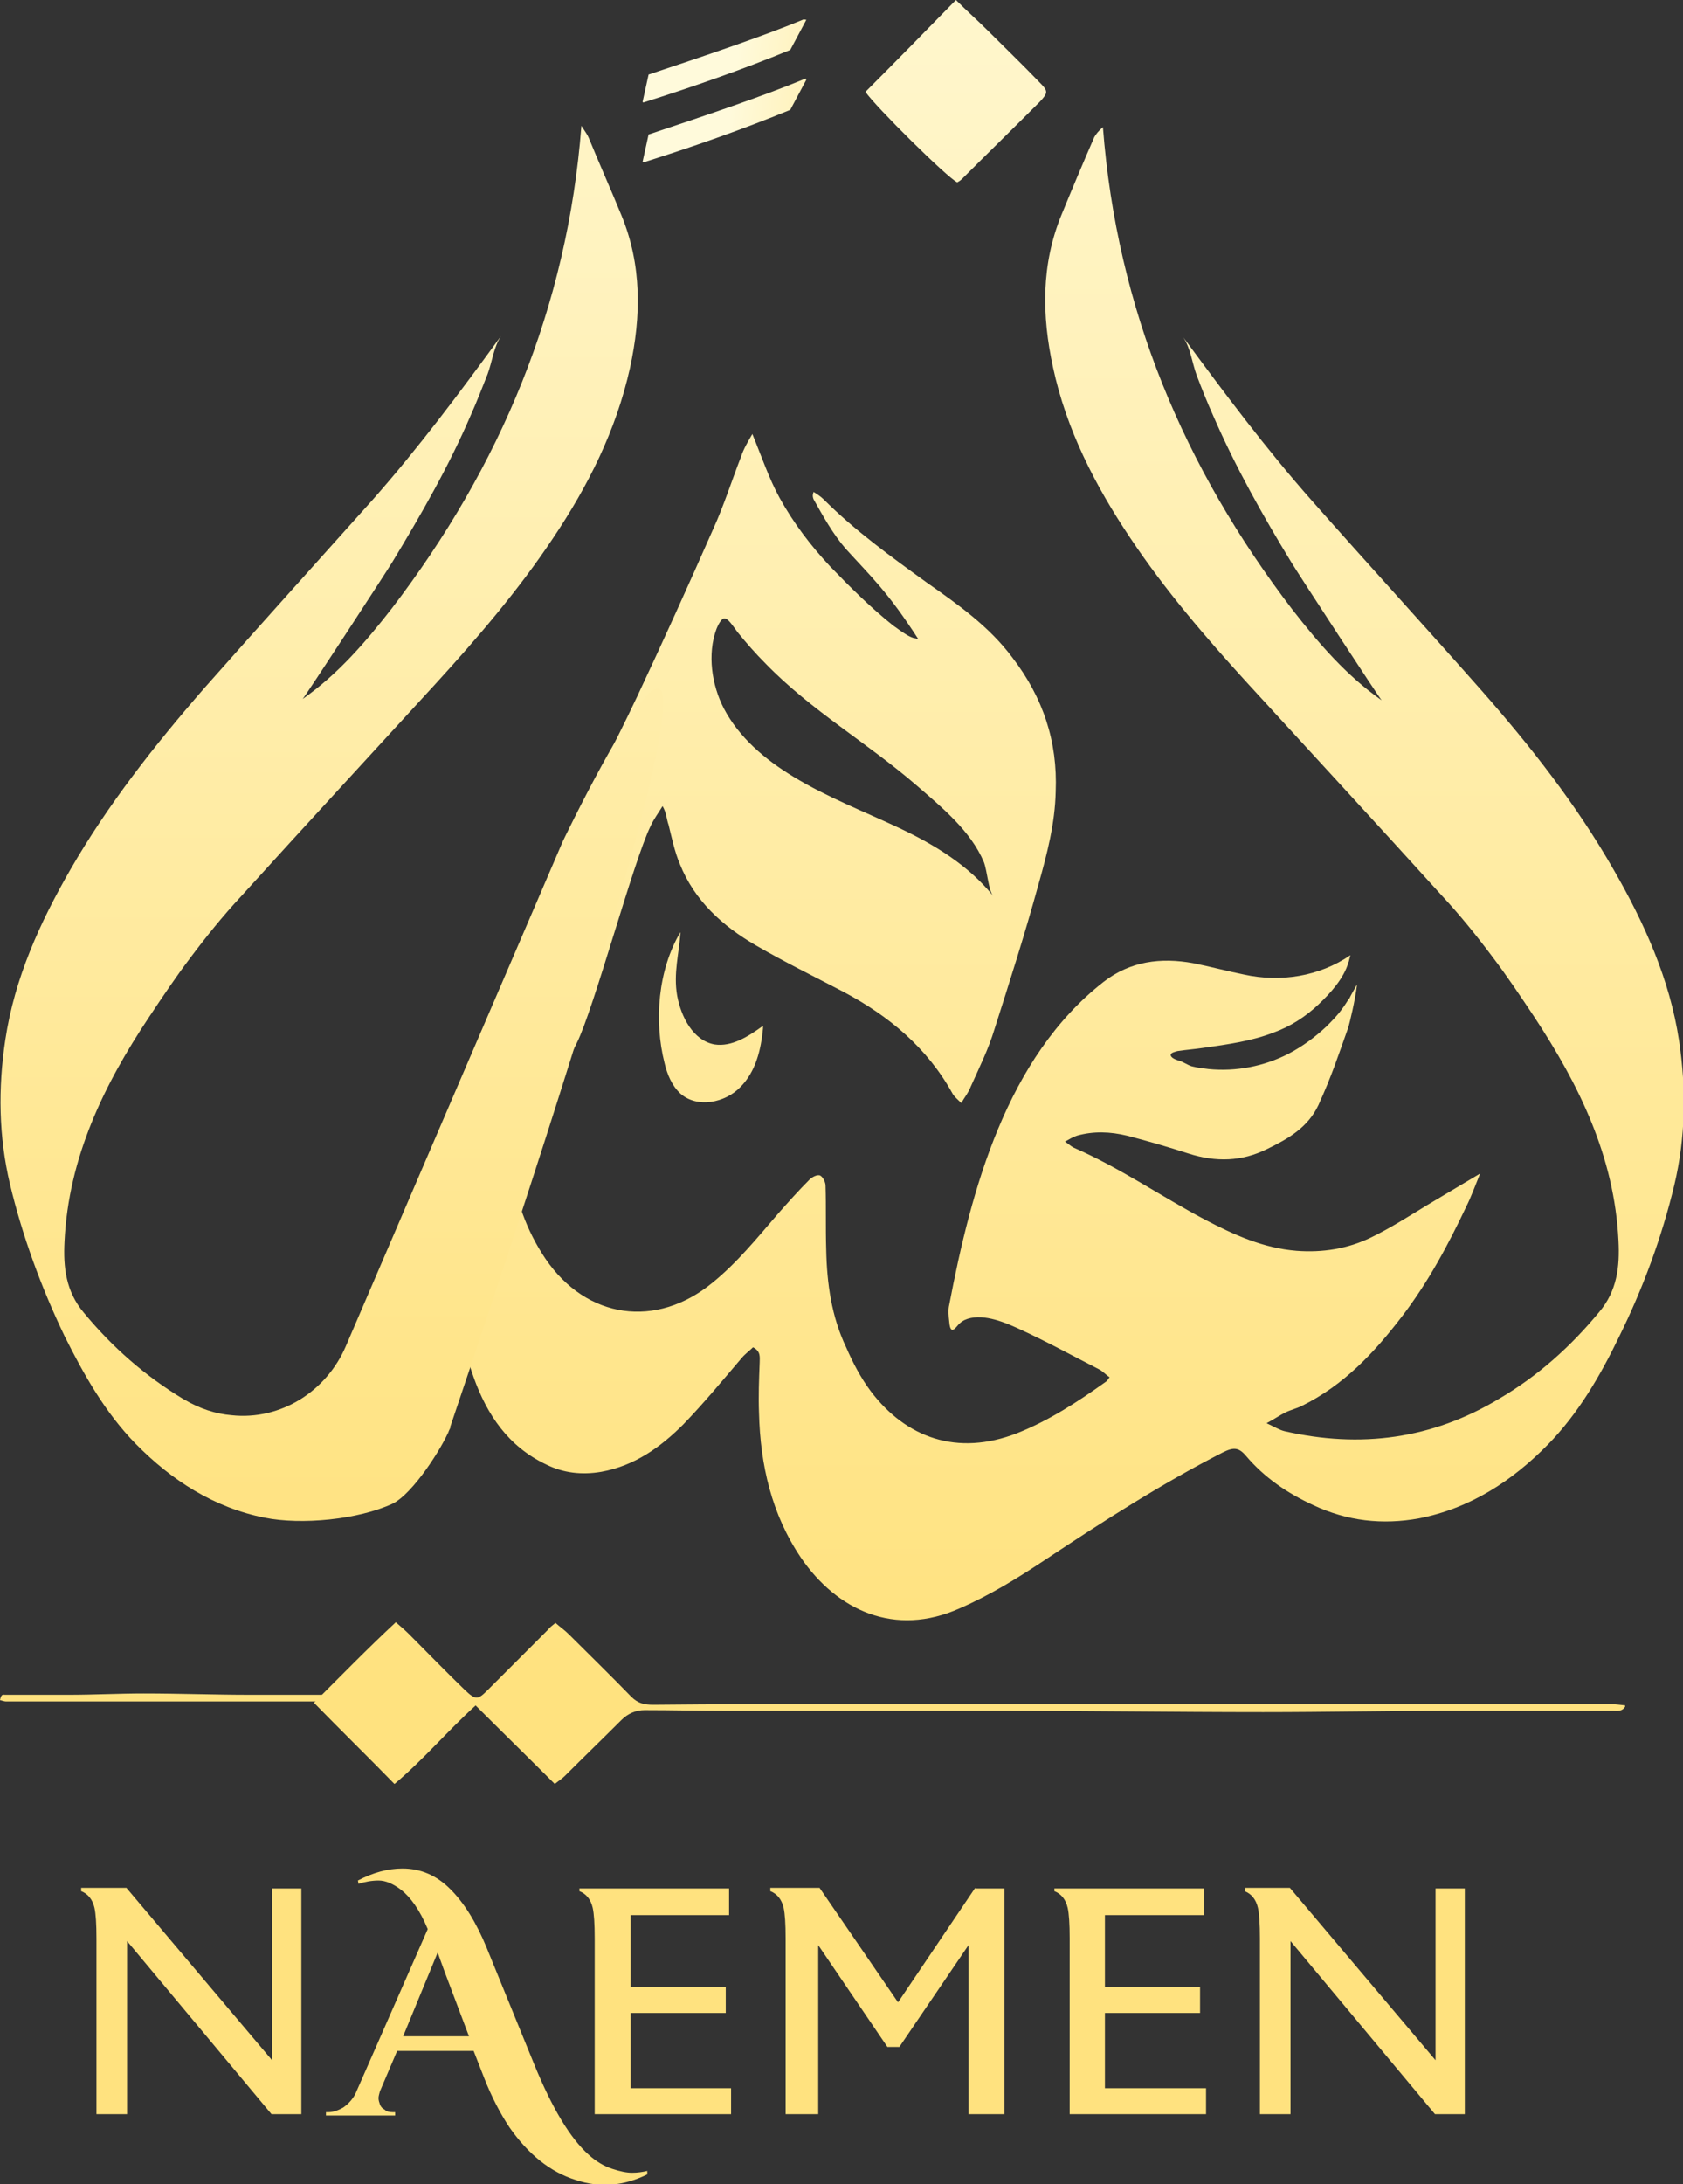 <?xml version="1.0" encoding="utf-8"?>
<!-- Generator: Adobe Illustrator 16.0.0, SVG Export Plug-In . SVG Version: 6.00 Build 0)  -->
<!DOCTYPE svg PUBLIC "-//W3C//DTD SVG 1.1//EN" "http://www.w3.org/Graphics/SVG/1.1/DTD/svg11.dtd">
<svg version="1.1" id="Layer_1" xmlns="http://www.w3.org/2000/svg" xmlns:xlink="http://www.w3.org/1999/xlink" x="0px" y="0px"
	 width="253px" height="328.1px" viewBox="0 0 253 328.1" style="enable-background:new 0 0 253 328.1;" xml:space="preserve">
<rect x="0" y="0" width="253" height="328.1" fill="#333333" stroke="none"/>
<style type="text/css">
<![CDATA[
	.st0{clip-path:url(#SVGID_29_);fill:url(#SVGID_30_);}
	.st1{clip-path:url(#SVGID_2_);fill:url(#SVGID_3_);}
	.st2{clip-path:url(#SVGID_11_);fill:url(#SVGID_12_);}
	.st3{clip-path:url(#SVGID_14_);fill:url(#SVGID_15_);}
	.st4{clip-path:url(#SVGID_5_);fill:url(#SVGID_6_);}
	.st5{clip-path:url(#SVGID_17_);fill:url(#SVGID_18_);}
	.st6{clip-path:url(#SVGID_32_);fill:url(#SVGID_33_);}
	.st7{clip-path:url(#SVGID_35_);fill:url(#SVGID_36_);}
	.st8{clip-path:url(#SVGID_38_);fill:url(#SVGID_39_);}
	.st9{fill:none;}
	.st10{clip-path:url(#SVGID_8_);fill:url(#SVGID_9_);}
	.st11{clip-path:url(#SVGID_20_);fill:url(#SVGID_21_);}
	.st12{clip-path:url(#SVGID_23_);fill:url(#SVGID_24_);}
	.st13{clip-path:url(#SVGID_26_);fill:url(#SVGID_27_);}
]]>
</style>
<path class="st9" d="M-503.2-238.1v800h1200v-800H-503.2z M-32.6,233.2c0,0.1-0.1,0.1-0.1,0.2c0,1.5-0.1,3.1-0.1,4.6
	c-0.2,4.7-5.7,6-8.4,3.7c-1,5.3-9.9,5-9.9-1.1c0-1.3-0.2-2.5-0.5-3.7c-2.8-1.8-5-4.8-5.7-7.9c-1.6-6.9-0.7-14.5,2.2-20.9
	c1.5-3.4,7-3.1,8.6,0c0.3,0.5,0.5,1,0.7,1.5c2-3.5,8.4-3.8,9.2,1c0,0.1,0,0.3,0.1,0.4c1.7-0.7,3.5-0.6,4.8,0.7
	c2.2,0,4.5,1.2,4.8,3.6c0.6,4.4,0.8,8.8,0.8,13.3C-26.1,232.6-29.7,234.1-32.6,233.2z"/>
<g>
	<g>
		<defs>
			<path id="SVGID_1_" d="M135.2,124.4c-5.3-2.5-10.8-4.6-15.9-7.7c-4.3-2.6-8.2-5.9-10.5-10.3c-1.8-3.5-2.5-8.1-1.1-11.9
				c0.4-1,0.8-1.5,1.1-1.6c0.6-0.1,1.2,0.9,2.1,2.1c1.3,1.6,2.7,3.2,4.2,4.7c6.9,7.1,15.3,11.9,22.7,18.3c3.8,3.3,8.1,6.8,10.1,11.5
				c0.5,1.3,0.7,4.3,1.4,5.1C145.6,130,140.5,126.9,135.2,124.4 M111.4,68.6c-1.4,3.6-2.6,7.4-4.2,10.9c-3.7,8.4-7.5,16.8-11.4,25.1
				c-3.5,7.4-7.3,14.6-11.1,21.9l0.5,31.4c1.5-3.1,1.1-1.9,0.7-0.6c-0.4,1.2-0.7,2.5,0.8-0.6c2.6-5.2,8.5-27.3,11.1-32.6
				c0.5-1.1,1.2-2,1.8-3c0.6,1,0.6,2,0.9,2.8c0.5,2,0.9,4,1.7,5.9c2.2,5.5,6.4,9.3,11.4,12.2c4.3,2.5,8.8,4.7,13.2,7
				c6.8,3.6,12.6,8.4,16.4,15.3c0.3,0.5,0.7,0.8,1.3,1.4c0.6-1,1.1-1.6,1.4-2.4c1.3-2.9,2.7-5.7,3.6-8.7c2.3-7.2,4.6-14.4,6.6-21.7
				c1.3-4.6,2.5-9.2,2.6-14c0.3-7.5-1.9-14.1-6.5-20.1c-3.5-4.7-8.2-8-12.9-11.3c-5.4-3.9-10.8-7.8-15.5-12.5
				c-0.4-0.4-1-0.8-1.5-1.1c-0.2,0.6-0.1,0.8,0,1.1c1.4,2.5,2.9,5.2,4.8,7.4c3.8,4.2,6.3,6.4,11,13.7c-0.1-0.2-0.7-0.2-0.9-0.3
				c-0.3-0.1-0.7-0.3-1-0.5c-0.7-0.4-1.3-0.9-1.9-1.3c-3.4-2.7-6.5-5.8-9.5-8.9c-2.9-3.1-5.5-6.5-7.6-10.3c-1.6-2.9-2.7-6.2-4.1-9.6
				C112.4,66.4,111.8,67.4,111.4,68.6 M207.5,105L207.5,105 M207.5,105C207.6,105,207.6,105,207.5,105L207.5,105 M164.5,20.6
				c-1.7,3.9-3.3,7.7-4.9,11.6c-3.1,7.5-3,15.2-1.3,23c2,9.3,6.3,17.7,11.6,25.6c5.2,7.8,11.3,14.9,17.6,21.8
				c9.8,10.7,19.6,21.3,29.3,32c2.7,2.9,5.2,6,7.6,9.2c2.2,2.9,4.2,5.9,6.2,8.9c6.8,10.3,12.1,21.1,12.7,33.7
				c0.2,3.9-0.2,7.5-2.9,10.7c-4.3,5.2-9.2,9.6-15,13c-10.1,6.1-20.9,7.5-32.3,4.9c-0.8-0.2-1.4-0.6-2.7-1.2c1.3-0.7,2-1.2,2.8-1.6
				c0.8-0.4,1.7-0.6,2.5-1c6.3-3.1,10.9-8,15.1-13.5c3.9-5.1,6.9-10.7,9.6-16.4c0.8-1.6,1.4-3.3,2.1-5l-7.9,4.7
				c-2.8,1.7-5.6,3.5-8.5,4.9c-3.5,1.7-7.3,2.3-11.2,2c-5-0.4-9.4-2.4-13.8-4.7c-6.6-3.5-12.8-7.8-19.7-10.8
				c-0.4-0.2-0.7-0.5-1.3-0.9c0.7-0.4,1.2-0.7,1.8-0.9c2.5-0.7,5-0.6,7.5,0c3.1,0.8,6.2,1.7,9.3,2.7c4.1,1.3,8,1.2,11.8-0.7
				c3.1-1.5,6.1-3.2,7.7-6.6c2-4.4,2.9-7.2,4.5-11.7c0.2-0.7,1-3.9,1.3-6.4c0,0-1,1.7-1.1,2c-0.4,0.5-0.7,1.1-1.1,1.6
				c-0.7,1-1.6,1.9-2.4,2.7c-1.7,1.6-3.6,3-5.7,4.1c-3.7,1.9-7.9,2.7-12,2.3c-0.8-0.1-1.7-0.2-2.5-0.4c-0.7-0.2-1.3-0.7-2.1-0.9
				c-0.3-0.1-1.2-0.4-1.1-0.9c0.1-0.3,0.7-0.4,1-0.5c1.3-0.2,2.7-0.3,4-0.5c3.5-0.5,7.2-1,10.5-2.3c2.5-0.9,4.8-2.4,6.7-4.2
				c1.8-1.7,3.8-3.9,4.5-6.3c0.1-0.2,0.1-0.4,0.2-0.7c0-0.1,0.1-0.3,0.1-0.4c-4.7,3.2-10.5,4.1-16,2.9c-2.5-0.5-5.1-1.2-7.6-1.7
				c-4.9-0.9-9.5-0.3-13.5,2.8c-14.6,11.4-19.9,31.2-23.2,48.5c-0.2,0.8-0.1,1.7,0,2.6c0.1,1.2,0.4,1.6,1.2,0.6
				c0.3-0.4,0.7-0.7,1.1-0.9c2.4-1.1,5.7,0.2,7.9,1.2c4.2,1.9,8.2,4.1,12.3,6.2c0.6,0.3,1,0.8,1.6,1.2c-0.3,0.4-0.4,0.6-0.6,0.7
				c-4.2,3-8.5,5.8-13.3,7.7c-9,3.5-16.7,0.7-22-6.3c-1.5-2-2.7-4.3-3.7-6.6c-2.2-4.6-2.9-9.6-3-14.7c-0.1-3.2,0-6.4-0.1-9.6
				c0-0.5-0.4-1.3-0.8-1.5c-0.4-0.2-1.2,0.2-1.6,0.6c-1.7,1.7-3.3,3.5-4.8,5.2c-3.1,3.6-6.1,7.3-9.8,10.3
				c-8.4,6.9-18.9,5.5-25.1-3.6c-2.9-4.3-4.5-9-5.2-14l-8.2,9.4c-0.6,7.7,0,15.1,2.6,22.4c2,5.6,5.2,10.4,10.9,13.1
				c2.6,1.3,5.4,1.6,8.3,1.1c5-0.9,8.9-3.7,12.3-7.1c3.1-3.2,5.9-6.6,8.8-10c0.5-0.6,1.2-1.1,1.7-1.6c1.2,0.6,1,1.5,1,2.3
				c-0.1,2.5-0.2,5.1-0.1,7.6c0.2,7.8,1.9,15.2,6.3,21.7c5.4,7.9,14.1,12,23.9,7.6c4.6-2,8.8-4.6,13-7.4c8.6-5.7,17.3-11.3,26.5-16
				c1.6-0.8,2.4-0.8,3.5,0.5c2.8,3.3,6.2,5.6,10.1,7.4c5.1,2.4,10.4,3,15.9,2c7.7-1.5,14-5.6,19.4-11.1c4.6-4.7,7.9-10.4,10.7-16.2
				c3.6-7.3,6.4-14.9,8.3-22.8c1.7-7.2,1.8-14.4,0.7-21.7c-1.4-9.2-5.2-17.6-9.8-25.6c-5.6-9.8-12.6-18.7-20-27.1
				c-8.4-9.5-17-18.9-25.4-28.4c-6.9-7.8-13.1-16.1-19.3-24.5c1.1,1.7,1.3,3.8,2,5.7c0.8,2.1,1.6,4.1,2.5,6.1
				c3.3,7.6,7.4,14.9,11.8,22.1c1.1,1.8,13.1,20.2,13.5,20.6c-5.3-3.7-9.5-8.6-13.4-13.6c-16.3-21.3-26.4-45.1-28.5-72.5
				C165.1,19.7,164.8,20.1,164.5,20.6"/>
		</defs>
		<clipPath id="SVGID_2_">
			<use xlink:href="#SVGID_1_"  style="overflow:visible;"/>
		</clipPath>
		
			<linearGradient id="SVGID_3_" gradientUnits="userSpaceOnUse" x1="-502.162" y1="563.049" x2="-501.162" y2="563.049" gradientTransform="matrix(0 303.972 303.972 0 -170990.031 152592.156)">
			<stop  offset="0" style="stop-color:#FFFADB"/>
			<stop  offset="1" style="stop-color:#FFE27F"/>
		</linearGradient>
		<rect x="68" y="18.9" class="st1" width="185.4" height="227"/>
	</g>
	<g>
		<defs>
			<path id="SVGID_4_" d="M47.2,255.8c4.1,4.2,8.1,8.1,12.1,12.2c4.4-3.7,7.9-7.9,12.2-11.8c4,4,7.9,7.8,11.9,11.8
				c0.6-0.5,1.1-0.8,1.5-1.2c2.8-2.8,5.7-5.6,8.5-8.4c1-1,2.2-1.5,3.5-1.5c4.1,0,8.1,0.1,12.2,0.1c5.6,0,11.3,0,16.9,0
				c7.8,0,15.7,0,23.5,0c13.5,0,26.9,0.2,40.4,0.2c9.4,0,18.8-0.2,28.2-0.2c4.9,0,9.9,0,14.8,0c3.2,0,6.4,0,9.6,0
				c0.6,0,1.4,0.2,1.9-0.8c-0.9-0.1-1.7-0.2-2.4-0.2c-11.4,0-22.8,0-34.2,0c-26.8,0-53.6,0-80.4,0c-9.7,0-19.4,0-29.2,0.1
				c-1.3,0-2.3-0.2-3.3-1.2c-3.1-3.2-6.3-6.3-9.4-9.4c-0.6-0.6-1.2-1-2-1.7c-0.6,0.5-0.9,0.7-1.1,1c-3,3-6.1,6.1-9.1,9.1
				c-1.5,1.5-1.8,1.5-3.4,0c-2.9-2.8-5.6-5.6-8.4-8.4c-0.6-0.6-1.2-1.1-2-1.8C55.2,247.7,51.3,251.7,47.2,255.8"/>
		</defs>
		<clipPath id="SVGID_5_">
			<use xlink:href="#SVGID_4_"  style="overflow:visible;"/>
		</clipPath>
		
			<linearGradient id="SVGID_6_" gradientUnits="userSpaceOnUse" x1="-502.162" y1="562.943" x2="-501.162" y2="562.943" gradientTransform="matrix(0 303.972 303.972 0 -170973.031 152592.156)">
			<stop  offset="0" style="stop-color:#FFFADB"/>
			<stop  offset="1" style="stop-color:#FFE27F"/>
		</linearGradient>
		<rect x="47.2" y="243.6" class="st4" width="197.1" height="24.4"/>
	</g>
	<g>
		<defs>
			<path id="SVGID_7_" d="M130.1,13.8c1.5,2.2,12.2,12.8,13.8,13.6c0.2-0.1,0.5-0.3,0.7-0.5c3.9-3.9,7.8-7.7,11.7-11.6
				c1.3-1.4,1.3-1.6-0.1-3c-2.5-2.6-5.1-5.1-7.6-7.6c-1.6-1.6-3.3-3.1-4.9-4.7C139.1,4.7,134.7,9.2,130.1,13.8"/>
		</defs>
		<clipPath id="SVGID_8_">
			<use xlink:href="#SVGID_7_"  style="overflow:visible;"/>
		</clipPath>
		
			<linearGradient id="SVGID_9_" gradientUnits="userSpaceOnUse" x1="-502.162" y1="562.943" x2="-501.167" y2="562.943" gradientTransform="matrix(0 303.972 303.972 0 -170975.031 152596.656)">
			<stop  offset="0" style="stop-color:#FFFADB"/>
			<stop  offset="1" style="stop-color:#FFE27F"/>
		</linearGradient>
		<rect x="130.1" y="0" class="st10" width="27.6" height="27.4"/>
	</g>
	<g>
		<defs>
			<path id="SVGID_10_" d="M99.9,159.7c0.4,1.7,1.1,3.4,2.4,4.6c2.5,2.2,6.7,1.4,9-1c2.3-2.3,3.1-5.6,3.4-8.8c0-0.1,0-0.2,0-0.4
				c-2.2,1.6-4.7,3.2-7.3,2.8c-3.2-0.6-5-4.1-5.6-7.3c-0.6-3.4,0.3-6.4,0.5-9.6C98.9,145.7,98.3,153.4,99.9,159.7"/>
		</defs>
		<clipPath id="SVGID_11_">
			<use xlink:href="#SVGID_10_"  style="overflow:visible;"/>
		</clipPath>
		
			<linearGradient id="SVGID_12_" gradientUnits="userSpaceOnUse" x1="-502.166" y1="562.941" x2="-501.16" y2="562.941" gradientTransform="matrix(0 303.972 303.972 0 -171012.031 152592.156)">
			<stop  offset="0" style="stop-color:#FFFADB"/>
			<stop  offset="1" style="stop-color:#FFE27F"/>
		</linearGradient>
		<rect x="98.3" y="140.1" class="st2" width="16.4" height="26.5"/>
	</g>
	<g>
		<defs>
			<path id="SVGID_13_" d="M40.9,283.6v25.9L19,283.6h-6.8v0.5c1,0.4,1.7,1.2,2,2.5c0.2,0.9,0.3,2.4,0.3,4.6v26.5h4.6v-26.1
				l21.8,26.1h4.4v-34H40.9z"/>
		</defs>
		<clipPath id="SVGID_14_">
			<use xlink:href="#SVGID_13_"  style="overflow:visible;"/>
		</clipPath>
		
			<linearGradient id="SVGID_15_" gradientUnits="userSpaceOnUse" x1="-502.162" y1="562.943" x2="-501.162" y2="562.943" gradientTransform="matrix(0 303.972 303.972 0 -171090.031 152592.156)">
			<stop  offset="0" style="stop-color:#FFFADB"/>
			<stop  offset="1" style="stop-color:#FFE27F"/>
		</linearGradient>
		<rect x="12.2" y="283.6" class="st3" width="33.2" height="34"/>
	</g>
	<g>
		<defs>
			<path id="SVGID_16_" d="M65.8,293.3c0.1,0.3,0.3,0.9,0.6,1.7c0.3,0.8,0.5,1.4,0.7,1.9l3.4,9h-9.9L65.8,293.3z M53.8,282.5
				l0.1,0.5c0.9-0.3,2-0.5,3-0.5c1.1,0,2.2,0.5,3.4,1.4c1.4,1.1,2.8,3,4,5.9l-10.9,24.8c-0.5,0.9-1.1,1.5-1.8,2
				c-0.7,0.4-1.5,0.7-2.2,0.7H49v0.5h10.4v-0.5h-0.4c-0.5,0-0.9-0.1-1.2-0.4c-0.4-0.2-0.6-0.5-0.7-0.8c-0.1-0.3-0.2-0.6-0.2-0.9
				c0-0.3,0.1-0.6,0.2-1l2.6-6.1h11.5l1.6,4.1c1.1,2.8,2.4,5.3,3.8,7.4c2.8,4,6.1,6.7,10,7.9c3.6,1.2,7.2,0.9,10.8-0.9l0-0.5
				c-0.8,0.2-1.6,0.3-2.4,0.3c-0.8,0-1.8-0.2-3-0.6c-1.2-0.4-2.4-1.1-3.5-2.1c-2.8-2.5-5.5-7-8.2-13.6l-7.1-17.4
				c-1.6-3.9-3.4-6.8-5.5-8.9c-2.1-2.1-4.5-3.1-7.2-3.1C58.3,280.7,56.1,281.3,53.8,282.5"/>
		</defs>
		<clipPath id="SVGID_17_">
			<use xlink:href="#SVGID_16_"  style="overflow:visible;"/>
		</clipPath>
		
			<linearGradient id="SVGID_18_" gradientUnits="userSpaceOnUse" x1="-502.158" y1="562.943" x2="-501.161" y2="562.943" gradientTransform="matrix(0 303.972 303.972 0 -171045.531 152592.156)">
			<stop  offset="0" style="stop-color:#FFFADB"/>
			<stop  offset="1" style="stop-color:#FFE27F"/>
		</linearGradient>
		<rect x="49" y="280.7" class="st5" width="48.3" height="47.9"/>
	</g>
	<g>
		<defs>
			<path id="SVGID_19_" d="M87.1,283.6v0.5c1,0.4,1.7,1.2,2,2.5c0.2,0.9,0.3,2.4,0.3,4.6v26.5h20.5v-4H94.8v-11.3h14.3v-3.9H94.8
				v-10.8h14.8v-4H87.1z"/>
		</defs>
		<clipPath id="SVGID_20_">
			<use xlink:href="#SVGID_19_"  style="overflow:visible;"/>
		</clipPath>
		
			<linearGradient id="SVGID_21_" gradientUnits="userSpaceOnUse" x1="-502.162" y1="562.943" x2="-501.162" y2="562.943" gradientTransform="matrix(0 303.972 303.972 0 -171020.031 152592.156)">
			<stop  offset="0" style="stop-color:#FFFADB"/>
			<stop  offset="1" style="stop-color:#FFE27F"/>
		</linearGradient>
		<rect x="87.1" y="283.6" class="st11" width="22.9" height="34"/>
	</g>
	<g>
		<defs>
			<path id="SVGID_22_" d="M146.6,283.6L135,300.8l-11.8-17.2h-7.4v0.5c1,0.4,1.7,1.2,2,2.5c0.2,0.9,0.3,2.4,0.3,4.6v26.5h4.9v-25.5
				l0,0l10.4,15.3h1.8l10.4-15.3v25.5h5.4v-34H146.6z"/>
		</defs>
		<clipPath id="SVGID_23_">
			<use xlink:href="#SVGID_22_"  style="overflow:visible;"/>
		</clipPath>
		
			<linearGradient id="SVGID_24_" gradientUnits="userSpaceOnUse" x1="-502.162" y1="562.943" x2="-501.162" y2="562.943" gradientTransform="matrix(0 303.972 303.972 0 -170985.531 152592.156)">
			<stop  offset="0" style="stop-color:#FFFADB"/>
			<stop  offset="1" style="stop-color:#FFE27F"/>
		</linearGradient>
		<rect x="115.8" y="283.6" class="st12" width="35.4" height="34"/>
	</g>
	<g>
		<defs>
			<path id="SVGID_25_" d="M158.5,283.6v0.5c1,0.4,1.7,1.2,2,2.5c0.2,0.9,0.3,2.4,0.3,4.6v26.5h20.5v-4h-15.2v-11.3h14.3v-3.9h-14.3
				v-10.8H181v-4H158.5z"/>
		</defs>
		<clipPath id="SVGID_26_">
			<use xlink:href="#SVGID_25_"  style="overflow:visible;"/>
		</clipPath>
		
			<linearGradient id="SVGID_27_" gradientUnits="userSpaceOnUse" x1="-502.162" y1="562.941" x2="-501.162" y2="562.941" gradientTransform="matrix(0 303.972 303.972 0 -170948.531 152592.156)">
			<stop  offset="0" style="stop-color:#FFFADB"/>
			<stop  offset="1" style="stop-color:#FFE27F"/>
		</linearGradient>
		<rect x="158.5" y="283.6" class="st13" width="22.9" height="34"/>
	</g>
	<g>
		<defs>
			<path id="SVGID_28_" d="M215.8,283.6v25.9l-21.9-25.9h-6.8v0.5c1,0.4,1.7,1.2,2,2.5c0.2,0.9,0.3,2.4,0.3,4.6v26.5h4.6v-26.1
				l21.8,26.1h4.4v-34H215.8z"/>
		</defs>
		<clipPath id="SVGID_29_">
			<use xlink:href="#SVGID_28_"  style="overflow:visible;"/>
		</clipPath>
		
			<linearGradient id="SVGID_30_" gradientUnits="userSpaceOnUse" x1="-502.162" y1="562.943" x2="-501.162" y2="562.943" gradientTransform="matrix(0 303.972 303.972 0 -170915.031 152592.156)">
			<stop  offset="0" style="stop-color:#FFFADB"/>
			<stop  offset="1" style="stop-color:#FFE27F"/>
		</linearGradient>
		<rect x="187.2" y="283.6" class="st0" width="33.2" height="34"/>
	</g>
	<g>
		<defs>
			<path id="SVGID_31_" d="M67.5,214.9C67.2,215.9,67.4,215.4,67.5,214.9c0.1-0.3,0.2-0.5,0.2-0.5C67.8,214.4,67.7,214.5,67.5,214.9
				 M45.5,105L45.5,105 M45.4,105C45.4,105,45.4,105,45.4,105S45.4,105,45.4,105 M45.4,105C45.4,105,45.4,105,45.4,105
				C45.4,105,45.4,105,45.4,105 M45.4,105C45.4,105,45.4,105,45.4,105C45.4,105,45.4,105,45.4,105 M45.4,105
				C45.4,105,45.4,105,45.4,105C45.4,105,45.4,105,45.4,105 M45.4,105L45.4,105 M58.9,91.4c-3.9,5-8.1,9.9-13.4,13.6
				c0.4-0.4,12.4-18.8,13.5-20.6c4.3-7.1,8.5-14.4,11.8-22.1c0.9-2,1.7-4.1,2.5-6.1c0.7-1.9,0.9-4,2-5.7C69.1,59,62.9,67.3,56,75.1
				c-8.5,9.5-17,18.9-25.4,28.4c-7.4,8.5-14.4,17.4-20,27.1c-4.6,8-8.4,16.3-9.8,25.6c-1.1,7.3-1,14.5,0.7,21.7
				c1.9,7.9,4.7,15.5,8.2,22.8c2.9,5.8,6.1,11.5,10.7,16.2c5.4,5.5,11.8,9.6,19.4,11.1c5.5,1.1,14,0.3,19.2-2.1
				c3.1-1.5,7.5-8.5,8.5-11c60.6-179.3,17.1-88.5,17.1-88.5L52,202.2c-2.9,6.8-9.8,11.2-17.2,10.4c-2.4-0.2-4.8-1-7-2.3l-0.2-0.1
				c-5.8-3.5-10.7-7.8-15-13c-2.7-3.2-3.1-6.8-2.9-10.7c0.6-12.6,5.9-23.5,12.7-33.7c2-3,4-6,6.2-8.9c2.4-3.2,4.9-6.3,7.6-9.2
				c9.7-10.7,19.5-21.3,29.3-32c6.3-6.9,12.4-14,17.6-21.8c5.3-7.9,9.5-16.2,11.6-25.6c1.7-7.8,1.8-15.5-1.3-23
				c-1.6-3.9-3.3-7.7-4.9-11.6c-0.2-0.5-0.6-1-1.1-1.8C85.3,46.2,75.2,70.1,58.9,91.4"/>
		</defs>
		<clipPath id="SVGID_32_">
			<use xlink:href="#SVGID_31_"  style="overflow:visible;"/>
		</clipPath>
		
			<linearGradient id="SVGID_33_" gradientUnits="userSpaceOnUse" x1="-502.163" y1="562.9" x2="-501.163" y2="562.9" gradientTransform="matrix(0 283.937 -283.937 0 159892.359 142535.984)">
			<stop  offset="0" style="stop-color:#FFFADB"/>
			<stop  offset="1" style="stop-color:#FFE27F"/>
		</linearGradient>
		<rect x="-0.4" y="18.9" class="st6" width="128.5" height="210.2"/>
	</g>
	<g>
		<defs>
			<path id="SVGID_34_" d="M97.5,20.2l-0.9,4.1l0.1,0.1c7.3-2.3,14.8-4.9,22.1-7.9l2.4-4.5l-0.1-0.2
				C114.6,14.5,105.9,17.4,97.5,20.2 M97.5,11.2l-0.9,4.1l0.1,0.1c7.3-2.3,14.8-4.9,22.1-7.9l2.4-4.5l-0.1-0.2
				C114.6,5.5,105.9,8.4,97.5,11.2"/>
		</defs>
		<clipPath id="SVGID_35_">
			<use xlink:href="#SVGID_34_"  style="overflow:visible;"/>
		</clipPath>
		
			<linearGradient id="SVGID_36_" gradientUnits="userSpaceOnUse" x1="-502.178" y1="562.971" x2="-501.178" y2="562.971" gradientTransform="matrix(31.286 3.857 3.857 -31.286 13649.922 19563.785)">
			<stop  offset="0" style="stop-color:#FFFADB"/>
			<stop  offset="1" style="stop-color:#FFE27F"/>
		</linearGradient>
		<polygon class="st7" points="96.9,-0.1 123.8,3.3 120.8,27.5 94,24.2 		"/>
	</g>
	<g>
		<defs>
			<path id="SVGID_37_" d="M78.1,255.8c-1.6-4.2-3.2-8.1-4.8-12.2c-1.7,3.7-3.1,7.9-4.8,11.8c-1.6-4-3.1-7.8-4.7-11.8
				c-0.2,0.5-0.4,0.8-0.6,1.2c-1.1,2.8-2.3,5.6-3.4,8.4c-0.4,1-0.9,1.5-1.4,1.5c-1.6,0-3.2-0.1-4.8-0.1c-2.2,0-4.5,0-6.7,0
				c-3.1,0-6.2,0-9.3,0c-5.3,0-10.7-0.2-16-0.2c-3.7,0-7.5,0.2-11.2,0.2c-2,0-3.9,0-5.9,0c-1.3,0-2.5,0-3.8,0
				c-0.2,0-0.5-0.2-0.7,0.8c0.4,0.1,0.7,0.2,0.9,0.2c4.5,0,9,0,13.6,0c10.6,0,21.2,0,31.9,0c3.9,0,7.7,0,11.6-0.1
				c0.5,0,0.9,0.2,1.3,1.2c1.2,3.2,2.5,6.3,3.7,9.4c0.2,0.6,0.5,1,0.8,1.7c0.2-0.5,0.3-0.7,0.4-1c1.2-3,2.4-6.1,3.6-9.1
				c0.6-1.5,0.7-1.5,1.3,0c1.1,2.8,2.2,5.6,3.3,8.4c0.2,0.6,0.5,1.1,0.8,1.8C74.9,263.9,76.5,259.9,78.1,255.8"/>
		</defs>
		<clipPath id="SVGID_38_">
			<use xlink:href="#SVGID_37_"  style="overflow:visible;"/>
		</clipPath>
		
			<linearGradient id="SVGID_39_" gradientUnits="userSpaceOnUse" x1="-502.277" y1="564.66" x2="-501.277" y2="564.66" gradientTransform="matrix(0 -303.972 -303.972 0 171671.219 -152115.75)">
			<stop  offset="0" style="stop-color:#FFFADB"/>
			<stop  offset="1" style="stop-color:#FFE27F"/>
		</linearGradient>
		<path class="st8" d="M58.2,261.3c-1-5.8-0.7-12.1,0.8-17.8H0V268h61.4C59.9,266.2,58.7,263.8,58.2,261.3z"/>
	</g>
</g>
</svg>
